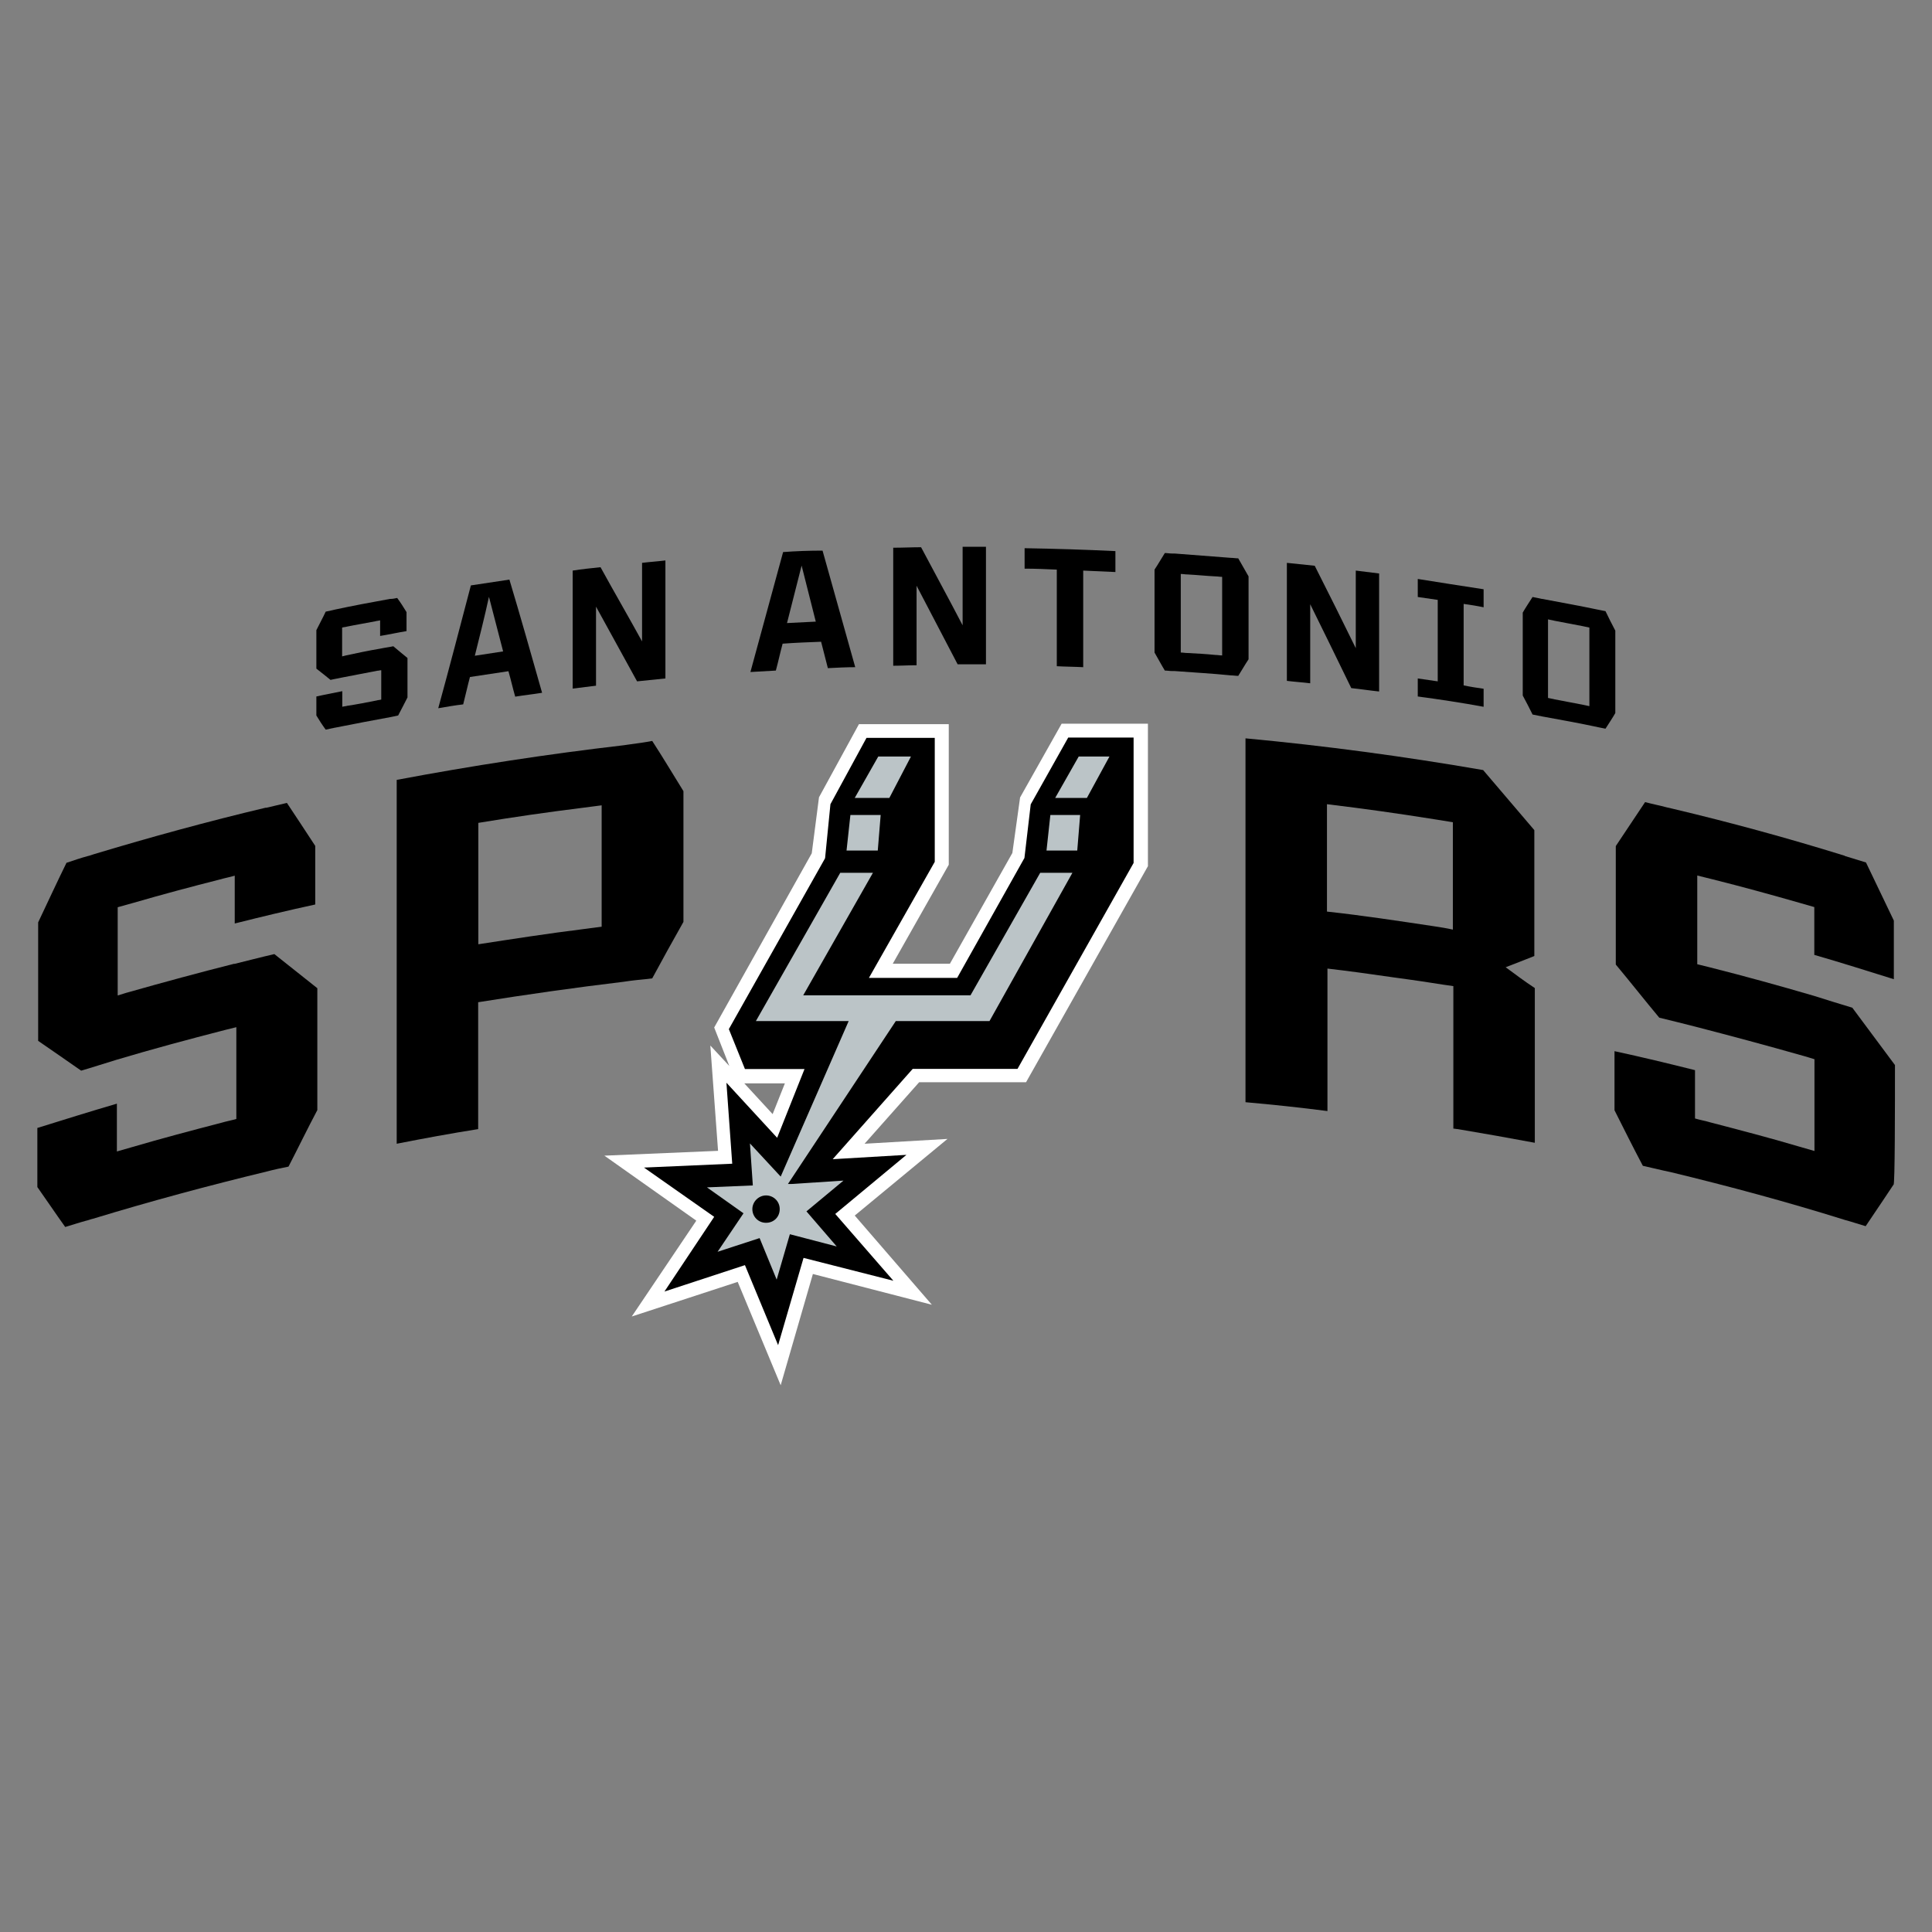 <svg xmlns="http://www.w3.org/2000/svg" id="Camada_1" viewBox="0 0 1200 1200"><rect x="0" y="0" width="1200" height="1200" fill="#808080" stroke="none"/><defs><style>      .st0 {        fill: #bbc4c7;      }      .st1 {        fill: #fff;      }    </style></defs><path class="st1" d="M432.4,758.3l-40,59.4,65.8-21.5,26.7,64.2,20-69.1,73.9,19.1-47.9-55.4,57.6-47.6-51.5,3,33.9-38.2h66.4l75.7-134.2v-88.5h-53.6l-25.8,45.8-4.8,34.5-38.8,68.8h-35.5l34.8-61.5v-87.3h-55.8l-24.8,45.4-4.5,34.8-60.6,108.2,9.4,23.9-11.8-12.7,4.8,65.4-70.6,3,57,40.3ZM462.4,672.9h25.1l-7.6,19.1-17.6-19.1Z"></path><path d="M145.5,598.6c-21.8,5.5-43.9,11.5-65.4,17.6-2.4.6-4.8,1.5-7,2.1v-54.8c3.3-.9,6.4-1.8,9.7-2.7,17.9-5.2,35.8-10,53.6-14.5,3-.9,6.4-1.5,9.4-2.4v29.7c16.7-4.2,33.3-8.2,50-11.8v-36.4c-5.8-8.8-11.5-17.6-17.6-26.7-4.2.9-8.5,2.1-12.7,3h-.6c-35.8,8.5-71.2,18.2-106.4,28.8-1.2.3-2.4.9-3.9,1.2-4.5,1.2-8.8,2.7-13.3,4.2-6.1,12.4-11.8,24.8-17.6,37h0v73.6c8.8,6.1,17.6,12.1,26.7,18.5,7.3-2.1,14.5-4.5,21.8-6.7,22.4-6.7,44.8-12.7,67.3-18.5,2.4-.6,4.8-1.2,7.3-1.8v57c-3,.9-6.4,1.5-9.4,2.4-18.5,4.8-37,9.7-55.4,15.1-3,.9-6.4,1.8-9.4,2.7v-29.7c-16.4,4.8-33,10-49.4,15.1v36.7h0c5.8,8.2,11.5,16.7,17.3,24.8,4.2-1.2,8.5-2.7,13-3.9,1.5-.3,2.7-.9,4.2-1.2,35.8-10.9,71.8-20.6,108.2-29.4,4.5-1.2,8.8-2.1,13.3-3,6.1-11.8,11.8-23.6,17.9-35.1v-75.7c-8.8-7-17.9-14.2-26.7-21.2-9.1,2.1-17,4.2-24.8,6.1"></path><path d="M1176.9,661.4c-8.8-11.8-17.6-23.6-26.4-35.5-7.9-2.4-15.8-4.8-23.6-7.3-21.8-6.4-43.6-12.4-65.4-17.9-2.4-.6-4.8-1.2-7.3-1.8v-55.1c3.3.9,6.4,1.5,9.7,2.4,17.9,4.5,35.8,9.4,53.6,14.5,3,.9,6.4,1.8,9.4,2.7v29.7c16.7,4.8,33,10,49.4,15.1v-36.4c-5.8-12.1-11.5-23.9-17.3-36.1-4.2-1.2-8.5-2.7-12.7-3.9q-.3,0-.6-.3c-35.1-10.9-70.6-20.6-106.4-29.1-1.2-.3-2.7-.6-3.9-.9-4.5-1.2-9.1-2.1-13.6-3.3-6.1,9.1-12.1,18.2-18.2,27.3v73.6c9.1,10.9,17.9,22.1,27,33,7.3,1.8,14.8,3.6,22.1,5.5,22.4,5.8,44.8,11.8,67.3,18.2,2.4.6,4.8,1.5,7,2.1v57c-3-.9-6.4-1.8-9.4-2.7-18.5-5.5-37-10.3-55.4-15.1-3-.9-6.4-1.5-9.4-2.4v-30c-16.7-4.2-33.3-8.2-50-11.8v36.7h0c5.8,11.5,11.5,23,17.6,34.5,4.2.9,8.8,2.1,13,3,1.5.3,2.7.6,4.2.9,36.4,8.8,72.4,18.5,108.2,29.7,4.5,1.2,8.8,2.7,13,3.9,5.8-8.5,17.3-25.8,17.3-25.8.9.9.9-49.4.9-74.5"></path><path d="M391.5,462.3c-1.5.3-2.7.3-4.2.6-47.3,5.5-94.2,12.7-140.9,21.5v226c16.7-3.3,33.6-6.4,50.6-9.1v-78.8c30-4.8,60.3-9.1,90.3-12.7,1.5-.3,2.7-.3,4.2-.6,4.5-.6,9.1-.9,13.6-1.5,6.4-11.8,12.7-23.3,19.4-35.1v-81.2c-6.4-10.3-12.7-20.9-19.4-31.2-4.5.9-9.1,1.5-13.6,2.1M373.7,511.7v63.9c-3.9.6-7.6.9-11.5,1.5-21.8,2.7-43.6,6.1-65.1,9.4v-75.4c21.8-3.6,43.3-6.7,65.1-9.4,3.9-.6,7.6-.9,11.5-1.5v11.5Z"></path><path d="M935.1,600.8c6.1-2.4,11.8-4.5,17.9-7v-78.2c-10.6-12.4-21.2-24.8-31.8-37.3-49.1-8.5-98.2-15.1-147.6-19.7v226c17,1.5,33.9,3.3,50.9,5.5v-88.5c13,1.5,26.1,3.3,39.1,5.2,4.2.6,8.8,1.2,13,1.8,8.8,1.2,17.3,2.7,26.1,3.9v88.5c.9,0,1.8.3,2.7.3,16.1,2.7,31.8,5.5,47.9,8.5v-96.1c-6.4-4.2-12.1-8.5-18.2-13M890.6,575.3c-22.1-3.3-44.2-6.7-66.4-9.1v-66.7c22.4,2.7,44.5,5.8,67,9.4,3.6.6,7.6,1.2,11.2,1.8v66.7c-3.9-.9-7.9-1.5-11.8-2.1"></path><path d="M236.1,402.9c-7.3,1.2-14.2,2.7-21.2,4.2-.9.3-1.5.3-2.4.6v-17.9c.9-.3,2.1-.3,3-.6,5.8-1.2,11.5-2.1,17.6-3.3.9-.3,2.1-.3,3-.6v9.7c5.5-.9,10.9-2.1,16.4-3v-11.8c-1.8-3-3.6-5.8-5.8-8.8-1.5.3-2.7.6-4.2.6h-.3c-11.5,2.1-23,4.2-34.5,6.7-.3,0-.9.3-1.2.3-1.5.3-3,.6-4.2.9-1.8,3.9-3.9,7.6-5.8,11.5v23.9c3,2.4,5.8,4.5,8.8,7,2.4-.6,4.8-.9,7.3-1.5,7.3-1.5,14.5-2.7,21.8-4.2.9,0,1.5-.3,2.4-.3v18.2c-.9.3-2.1.3-3,.6-6.1,1.2-12.1,2.4-18.2,3.3-.9.3-2.1.3-3,.6v-9.7c-5.5,1.2-10.9,2.1-16.1,3.3v11.8h0c1.8,3,3.6,5.8,5.8,8.8,1.5-.3,2.7-.6,4.2-.9.6,0,.9-.3,1.5-.3,11.8-2.4,23.3-4.5,35.1-6.7,1.5-.3,3-.6,4.2-.9,1.8-3.6,3.9-7.3,5.8-11.2h0v-24.5c-3-2.4-5.8-4.8-8.8-7.3-2.7.6-5.5.9-8.2,1.5"></path><path d="M292.5,363.5c-6.7,25.5-13.3,50.9-20.3,76.4,5.2-.9,10.3-1.8,15.5-2.4,1.5-5.8,2.7-11.5,4.2-17,7.9-1.2,15.8-2.4,23.9-3.6,1.5,5.2,2.7,10.6,4.2,15.8,5.5-.9,11.2-1.5,16.7-2.4-6.7-23.6-13.3-47-20.3-70.3-8.2,1.2-16.1,2.4-23.9,3.6M294.9,407.4c3-12.1,6.1-24.2,8.8-36.7,3,11.2,5.8,22.7,8.8,33.9-5.8.9-11.8,1.8-17.6,2.7"></path><path d="M398.8,398.4c-8.5-15.5-17.3-30.6-25.8-46.1-5.8.6-11.5,1.2-17.3,2.1v73.3c4.8-.6,9.7-1.2,14.5-1.8v-49.1c8.5,15.5,17,30.9,25.5,46.4,5.8-.6,11.5-1.2,17.6-1.8v-73.3c-4.8.6-9.7.9-14.5,1.5v48.8Z"></path><path d="M486.4,342.9c-6.7,24.8-13.6,49.7-20.3,74.5,5.2-.3,10.3-.6,15.8-.9,1.5-5.5,2.7-11.2,4.2-16.7,7.9-.6,16.1-.9,23.9-1.2,1.5,5.5,2.7,10.9,4.2,16.4,5.8-.3,11.2-.6,17-.6-6.7-24.2-13.6-48.2-20.3-72.4-8.5,0-16.7.3-24.5.9M488.8,387.1c3-11.8,6.1-23.9,9.1-35.8,3,11.5,5.8,23.3,8.8,34.8-6.1.3-11.8.6-17.9.9"></path><path d="M597.9,388.4c-8.5-16.4-17.3-32.4-25.8-48.5-5.8,0-11.5.3-17.3.3v73.3c4.8,0,9.7-.3,14.5-.3v-49.4c8.5,16.4,17,32.4,25.5,48.8h17.6v-73h-14.5v48.8Z"></path><path d="M636.4,353.2c6.7,0,13.3.3,20,.6v60c5.5.3,10.9.3,16.4.6v-60c6.7.3,13.3.6,20,.9v-13c-18.8-.9-37.6-1.5-56.4-1.8v12.7Z"></path><path d="M842.4,403.2c-8.5-17.3-17-34.5-25.8-51.8-5.8-.6-11.5-1.2-17.3-1.8v73.3c4.8.6,9.7.9,14.5,1.5v-49.1c8.5,17.3,17,34.5,25.5,52.1,5.8.6,11.5,1.5,17.3,2.1v-73.3c-4.8-.6-9.7-1.2-14.5-1.8v48.8h.3Z"></path><path d="M880.6,370.8c4.2.6,8.2,1.2,12.4,1.8v50.6c-4.2-.6-8.2-1.2-12.4-1.8v11.2c13.6,1.8,27.3,3.9,40.9,6.4v-11.2c-4.2-.6-8.2-1.2-12.4-2.1v-50.6c4.2.6,8.2,1.2,12.4,2.1v-11.2c-13.6-2.1-27.3-4.2-40.9-6.4v11.2"></path><path d="M769.1,346.8c-1.5,0-3-.3-4.5-.3h0c-11.8-.9-23.3-1.8-35.1-2.7h-1.5c-1.5,0-3-.3-4.5-.3-2.1,3.3-4.2,7-6.4,10.3v51.5c2.1,3.6,4.2,7.6,6.4,11.2,1.5,0,3,.3,4.5.3h1.5c11.8.9,23.3,1.5,35.1,2.7h0c1.5,0,3,.3,4.5.3,2.1-3.3,4.2-7,6.4-10.3v-51.5c-2.1-3.6-4.2-7.3-6.4-11.2M759.1,362.6v44.5c-1.5,0-2.7-.3-4.2-.3-5.8-.6-11.5-.9-17.3-1.2-1.5,0-2.7-.3-4.2-.3v-48.8c1.5,0,2.7.3,4.2.3,5.8.3,11.5.9,17.3,1.2,1.5,0,2.7.3,4.2.3v4.2Z"></path><path d="M1003.3,391.7c-2.1-3.9-4.2-8.2-6.1-12.1-1.5-.3-3-.6-4.5-.9h0c-11.5-2.4-23-4.5-34.8-6.7-.6,0-1.2-.3-1.5-.3-1.5-.3-3-.6-4.5-.9-2.1,3.3-4.2,6.4-6.1,9.7v51.5c2.1,3.9,4.2,7.9,6.1,11.8,1.5.3,3,.6,4.5.9.6,0,1.2.3,1.5.3,11.5,2.1,23.3,4.2,34.8,6.7h0c1.5.3,3,.6,4.5.9,2.1-3.3,4.2-6.4,6.1-9.7v-51.2ZM987.2,394.1v44.5c-1.5-.3-2.7-.6-4.2-.9-5.8-1.2-11.5-2.1-17.3-3.3-1.5-.3-2.7-.6-4.2-.9v-48.8c1.5.3,2.7.6,4.2.9,5.8,1.2,11.5,2.1,17.3,3.3,1.5.3,2.7.6,4.2.9v4.2"></path><g><path d="M512.4,533.2l-59.7,106,10,24.8h37l-17,42.7-31.5-34.2,3.6,50.3-54.8,2.4,43.6,30.6-30.9,46.4,50-16.4,20.6,49.7,15.8-54.2,55.8,14.2-36.1-41.5,44.2-36.7-45.8,2.7,49.7-56.1h65.1l72.1-127.9v-77.9h-40.6l-23.3,41.5-3.9,33.3-41.8,74.5h-54.8l40.9-72.1v-77h-42.4l-22.4,41.2-3.3,33.3Z"></path><polygon class="st0" points="689.1 469.9 670 469.9 655.4 495.6 675.1 495.6 689.1 469.9"></polygon><polygon class="st0" points="565.8 469.9 545.5 469.9 530.9 495.6 552.4 495.6 565.8 469.9"></polygon><path class="st0" d="M527.3,633.8l-42.4,97-19.1-20.6,1.8,26.1-28.5,1.2,22.7,16.1-16.1,23.9,26.1-8.5,10.6,25.8,8.2-28.2,29.1,7.6-18.8-21.8,23-19.1-32.4,2.1h-2.1l67-101.2h58.2l51.5-92.1h-20l-43.3,76.1h-103.9l43.3-76.1h-20.3l-52.4,92.1h57.9v-.3Z"></path><polygon class="st0" points="547 506.2 528.2 506.2 525.8 528.3 545.2 528.3 547 506.2"></polygon><polygon class="st0" points="670.9 506.2 652.4 506.2 650 528.3 669.1 528.3 670.9 506.2"></polygon><path d="M475.8,759.5c4.8,0,8.5-3.6,8.5-8.5s-3.9-8.5-8.5-8.5-8.5,3.9-8.5,8.5,3.6,8.5,8.5,8.5"></path></g></svg>